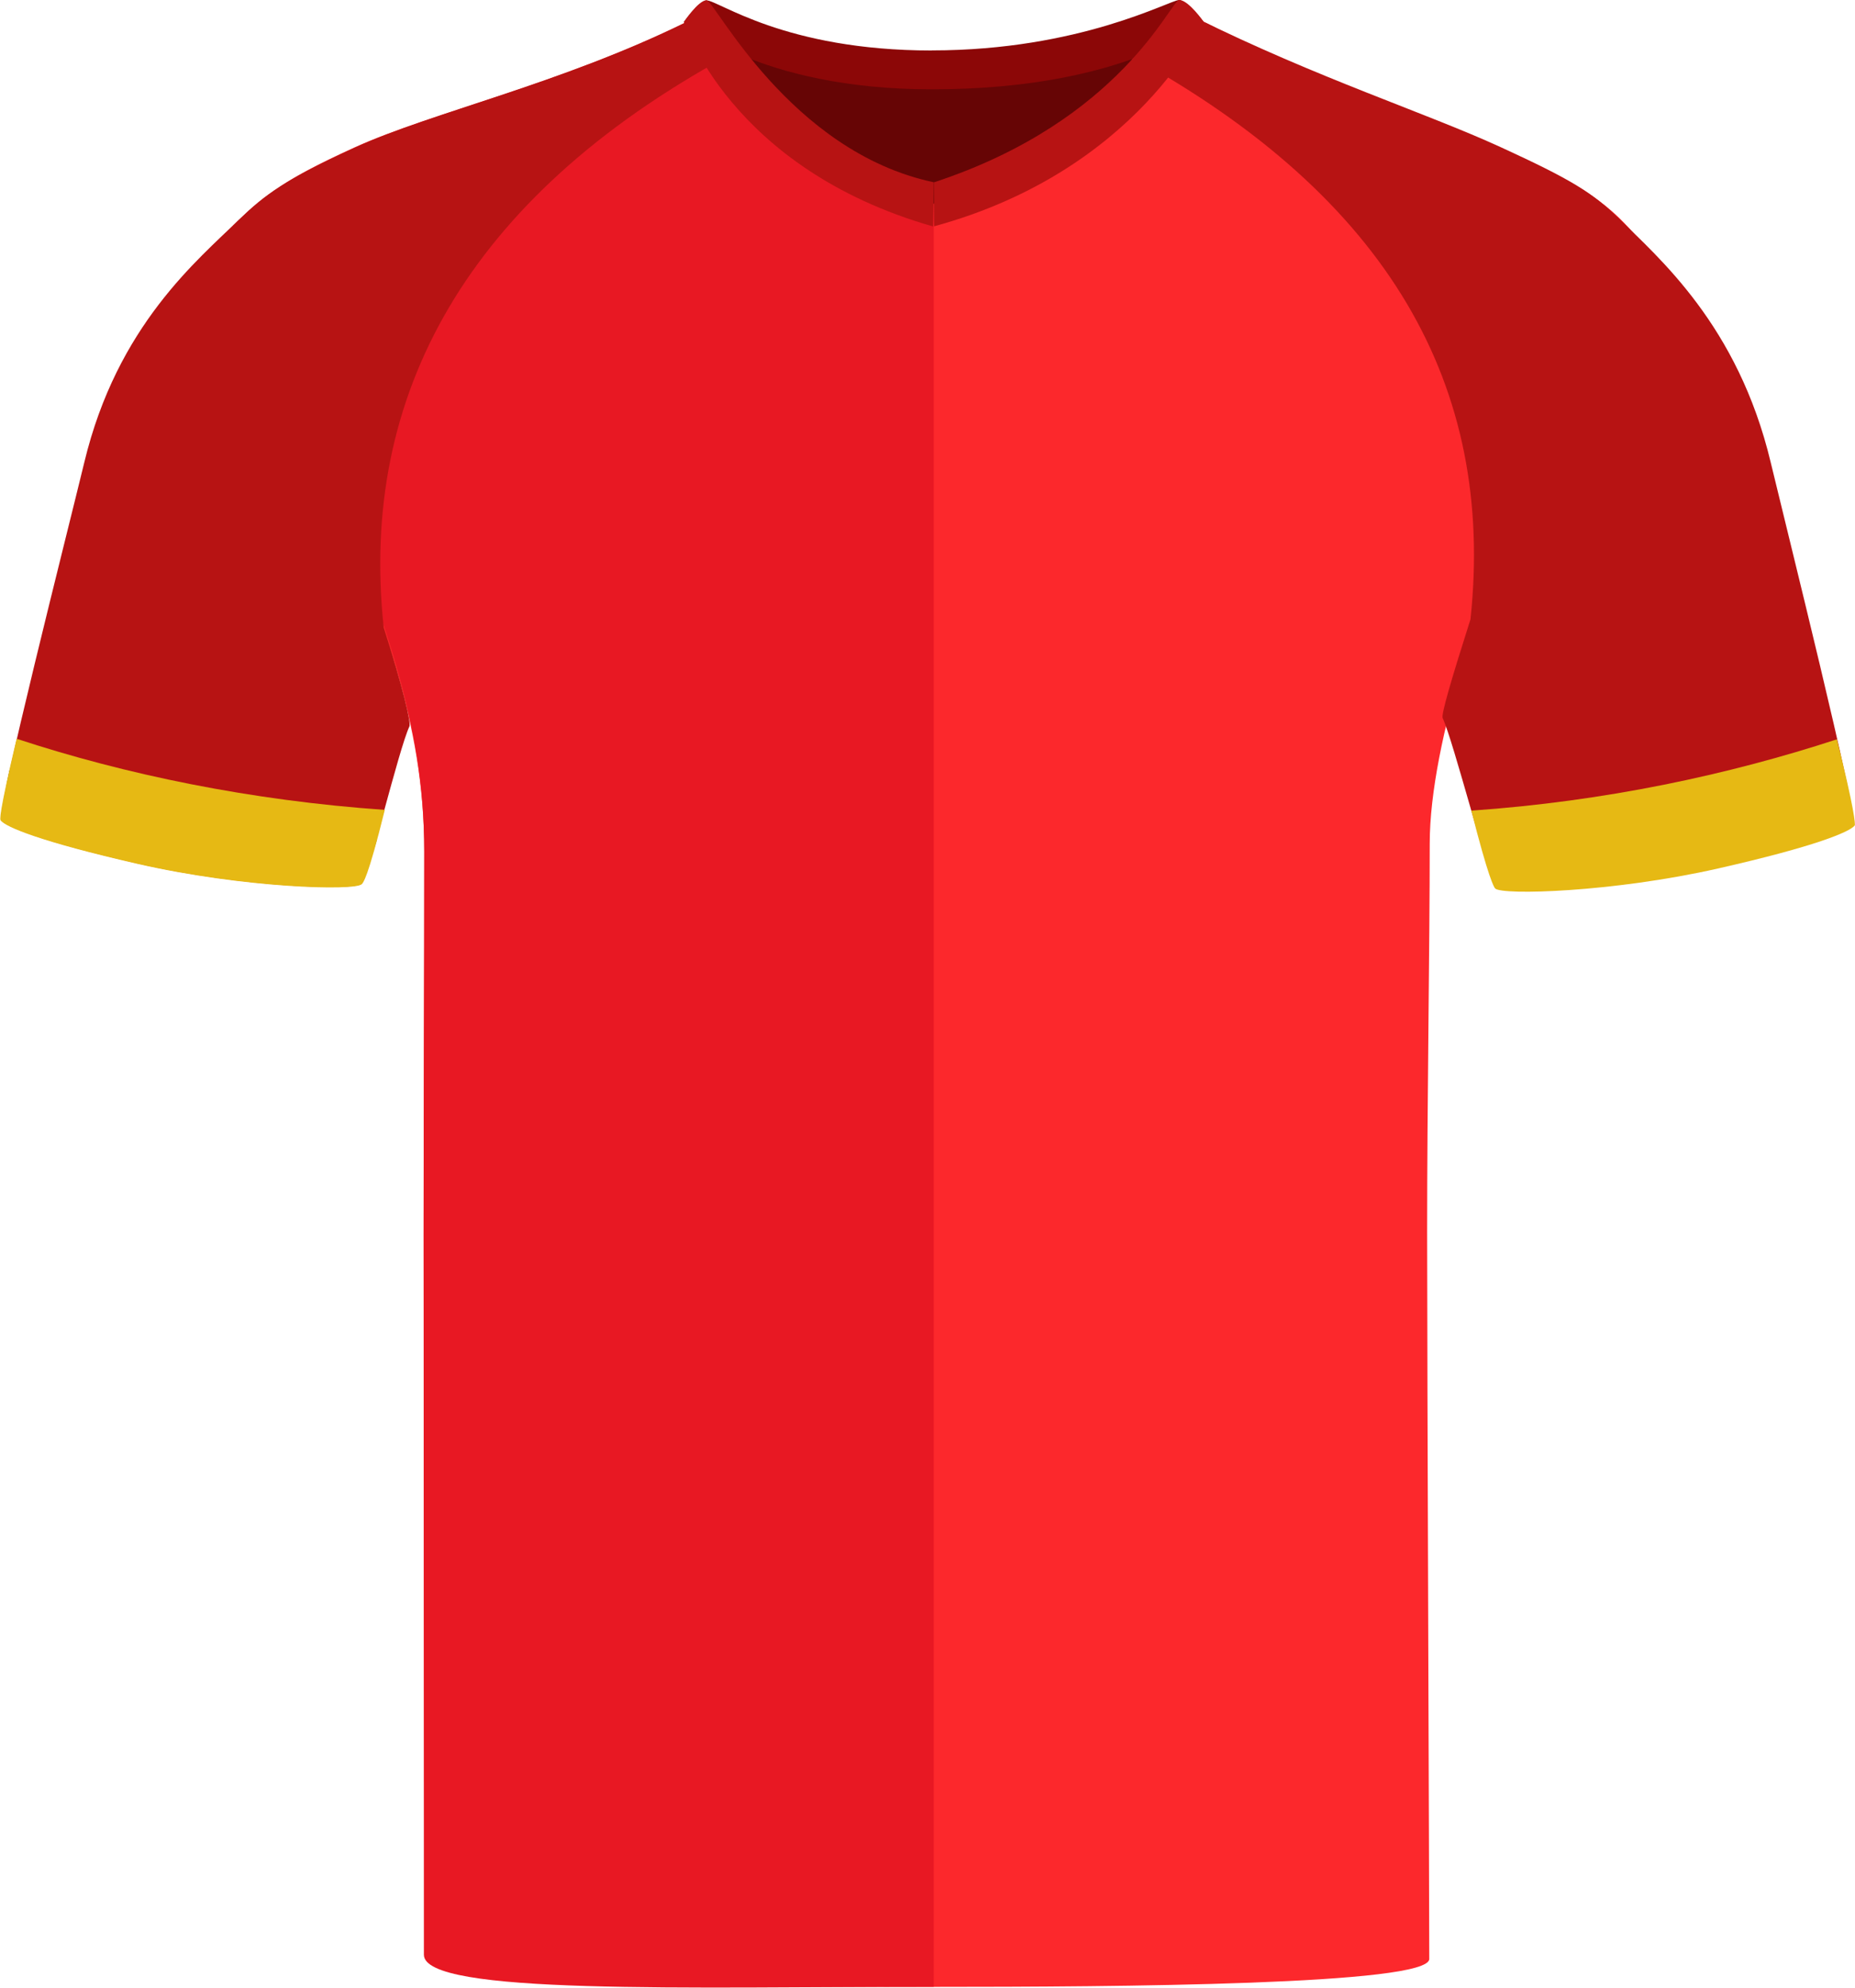 <?xml version="1.0" encoding="UTF-8"?><svg id="uuid-f6b552fa-5d4e-4230-b16e-ad0c0b8e7f91" xmlns="http://www.w3.org/2000/svg" xmlns:xlink="http://www.w3.org/1999/xlink" viewBox="0 0 200.69 214.94"><defs><style>.uuid-6ce5c8e2-4102-45a2-a703-0b2a3beaa599{fill:none;}.uuid-6ce5c8e2-4102-45a2-a703-0b2a3beaa599,.uuid-5a588bf5-a7f2-4c3a-a981-6b09094cac6b,.uuid-7ad1ab9b-76b1-4b23-b548-71f373a195b0,.uuid-c5269bc8-9d50-41ff-b557-a94b3162c4ae,.uuid-381b15f4-1cb8-46d2-bd67-29e842dc3a2f,.uuid-e3905977-cab1-40eb-b1a4-76f6c4f90a5a,.uuid-5bb593f7-ca53-4398-a7df-74b1dfa29331,.uuid-e235e4e7-51e3-4ef7-9927-70e62e970c24,.uuid-477545c9-705f-4f1c-abd6-3bc35f234be4{stroke-width:0px;}.uuid-80535054-d32a-49ca-b531-a0987adf16e7{clip-path:url(#uuid-9b3a6b34-ab0a-4a14-bdfc-c8e8126fbc9c);}.uuid-5a588bf5-a7f2-4c3a-a981-6b09094cac6b{fill:#fc282c;}.uuid-7ad1ab9b-76b1-4b23-b548-71f373a195b0{fill:#f9e375;}.uuid-c5269bc8-9d50-41ff-b557-a94b3162c4ae{fill:#b71313;}.uuid-381b15f4-1cb8-46d2-bd67-29e842dc3a2f{fill:#8c0707;}.uuid-e3905977-cab1-40eb-b1a4-76f6c4f90a5a{fill:#660505;}.uuid-5bb593f7-ca53-4398-a7df-74b1dfa29331{fill:#e81823;}.uuid-e235e4e7-51e3-4ef7-9927-70e62e970c24{fill:#e6b914;}.uuid-477545c9-705f-4f1c-abd6-3bc35f234be4{fill:#00264b;}</style><clipPath id="uuid-9b3a6b34-ab0a-4a14-bdfc-c8e8126fbc9c"><rect class="uuid-6ce5c8e2-4102-45a2-a703-0b2a3beaa599" width="200.69" height="214.94"/></clipPath></defs><g class="uuid-80535054-d32a-49ca-b531-a0987adf16e7"><rect class="uuid-6ce5c8e2-4102-45a2-a703-0b2a3beaa599" x="72.52" y="-2.81" width="28.43" height="33.2"/><path class="uuid-5a588bf5-a7f2-4c3a-a981-6b09094cac6b" d="m176.81,25.3c-3.59,8.94-5.78,13.84-11.03,25.95-5.01,11.55-11.1,28.88-11.1,39.98s-.28,27.89-.28,41.96.23,72.35.23,78.65c0,2.81-33.71,3.02-53.61,3.02s-55.08.15-55.08-3.95c0-6.88-.11-60.78-.11-77.37s.07-26.25.07-41.46c0-14.33-4.76-25.01-9.54-38.08-4.77-13.07-10.8-29.33-10.8-29.33,2.75-3.29,4.46-4.94,12.76-8.71,8.3-3.77,22.2-6.84,35.83-13.52,1.69-.76,11.06,17.28,26.96,17.28,13.56,0,23.26-12.05,27.37-16,.95-.92,1.6-1.42,1.93-1.28,5.27,2.66,10.64,5.14,16.09,7.41,3.81,1.61,7.66,3.11,11.55,4.52,12.56,4.78,15.95,7.7,18.76,10.93Z"/><path class="uuid-5bb593f7-ca53-4398-a7df-74b1dfa29331" d="m101.02,20.52v194.33c-26.65,0-55.16.93-55.16-3.47,0-4.9-.03-61.25-.03-77.85s.07-27.13.07-41.46-4.53-25.02-9.3-38.1c-4.78-13.07-11.37-29.57-11.37-29.57,3.21-3.11,5.03-4.69,13.33-8.46,4.76-2.17,11.38-4.11,18.74-6.63,5.44-1.87,11.28-4.06,17.08-6.89.21-.1.52.08.95.47,3.04,2.77,11.72,17.63,25.69,17.63Z"/><path id="uuid-e18f8c02-86a6-4c10-b233-2dcd16beb94b" class="uuid-477545c9-705f-4f1c-abd6-3bc35f234be4" d="m15.5,91.3c-10.68-2.44-14.3-4.01-14.86-4.7-.19-.24,0-1.56.39-3.3,12.85,4.3,26.23,6.79,39.76,7.42-.25,1.01-.64,1.98-1.15,2.89-.75.75-12.76.3-24.15-2.3"/><path class="uuid-7ad1ab9b-76b1-4b23-b548-71f373a195b0" d="m160.3,90.08c14.73-.93,27.22-3.33,39.05-7.43-.15-.83-.33-1.64-.53-2.42-11.62,4.03-24.68,6.5-39.19,7.42.22.96.43,1.77.67,2.43Z"/><path class="uuid-c5269bc8-9d50-41ff-b557-a94b3162c4ae" d="m78.62,6.1c-2.32-2.32-3.77-4-4.35-3.72-13.6,6.68-27.47,9.75-35.75,13.52-7.72,3.52-9.83,5.13-12.68,7.86,0,0,0,0,0,0-4.41,4.34-13.15,11.39-16.72,26.24C7.35,57.33-.45,88,.12,88.69c.56.69,4.18,2.26,14.84,4.7h0c11.37,2.6,23.4,2.93,24.15,2.18.75-.75,4.01-14.52,5.19-17.03.18-.37-.73-4.25-2.79-10.69-2.69-25.19,9.11-46.43,37.12-61.75Z"/><path class="uuid-c5269bc8-9d50-41ff-b557-a94b3162c4ae" d="m122.44,6.1c2.3-2.32,6.21-4.52,6.78-4.24,13.53,6.68,24.87,10.27,33.11,14.04,7.68,3.52,9.91,4.92,12.74,7.65,0,0,0,0,0,0,4.38,4.34,12.95,11.6,16.5,26.45,1.76,7.34,9.48,38.23,8.92,38.92-.56.69-4.12,2.04-14.72,4.48h0c-11.31,2.6-23.28,2.93-24.03,2.18-.75-.75-4.49-15.42-5.66-17.93-.18-.37.96-4.24,3.01-10.68,2.68-25.19-8.8-45.54-36.67-60.86Z"/><path class="uuid-e235e4e7-51e3-4ef7-9927-70e62e970c24" d="m198.73,79.94c1.9,7.59,2.01,9.23,1.93,9.33-.56.69-4.17,2.24-14.8,4.65-11.35,2.57-23.36,2.91-24.1,2.16-.13-.13-.73-1.13-2.58-8.42,14.44-1,27.8-3.87,39.55-7.71Z"/><path class="uuid-e235e4e7-51e3-4ef7-9927-70e62e970c24" d="m1.8,79.88C-.2,88.33,0,88.63.08,88.73c.56.7,4.19,2.26,14.86,4.7,11.4,2.6,23.45,2.94,24.2,2.18.13-.13.63-.5,2.49-8.03-14.49-1.01-28.03-3.81-39.83-7.69Z"/><g id="uuid-fba6a6c7-8ac3-49d9-9350-df74f053f3bb"><path class="uuid-e3905977-cab1-40eb-b1a4-76f6c4f90a5a" d="m79.93,5.26c.59-1.59,10.34,2.68,19.3,2.68s21.75-3.72,23.19-2.15-8.2,16.25-22.1,16.25-21.41-14.01-20.39-16.78"/></g><g id="uuid-f3a5de9d-0f4d-4d01-8292-31066c212591"><path class="uuid-381b15f4-1cb8-46d2-bd67-29e842dc3a2f" d="m100.82,5.45C116.87,5.45,126.58,0,127.57,0c.78.04,2.67,2.39,2.67,2.39,0,0-8.28,7.27-29.43,7.27-18.83,0-26.83-7.27-26.83-7.27,0,0,1.77-2.35,2.45-2.35,1.32,0,8.42,5.42,24.38,5.42"/></g><g id="uuid-f8ef4812-0425-4110-848a-d8e2b5c1583b"><path class="uuid-c5269bc8-9d50-41ff-b557-a94b3162c4ae" d="m76.44.03c.88,0,8.98,16.38,24.58,19.68l-.07,4.78c-22.05-6.29-26.97-22.11-26.97-22.11,0,0,1.57-2.35,2.46-2.35"/></g><g id="uuid-0c4c415e-5dd1-4a61-929c-f74d79e4f53a"><path class="uuid-c5269bc8-9d50-41ff-b557-a94b3162c4ae" d="m127.58,0c1.01,0,2.67,2.39,2.67,2.39,0,0-7.05,16.04-29.18,22.08-.04.01-.04-4.75-.04-4.75C121.36,13.06,126.67,0,127.58,0"/></g></g></svg>